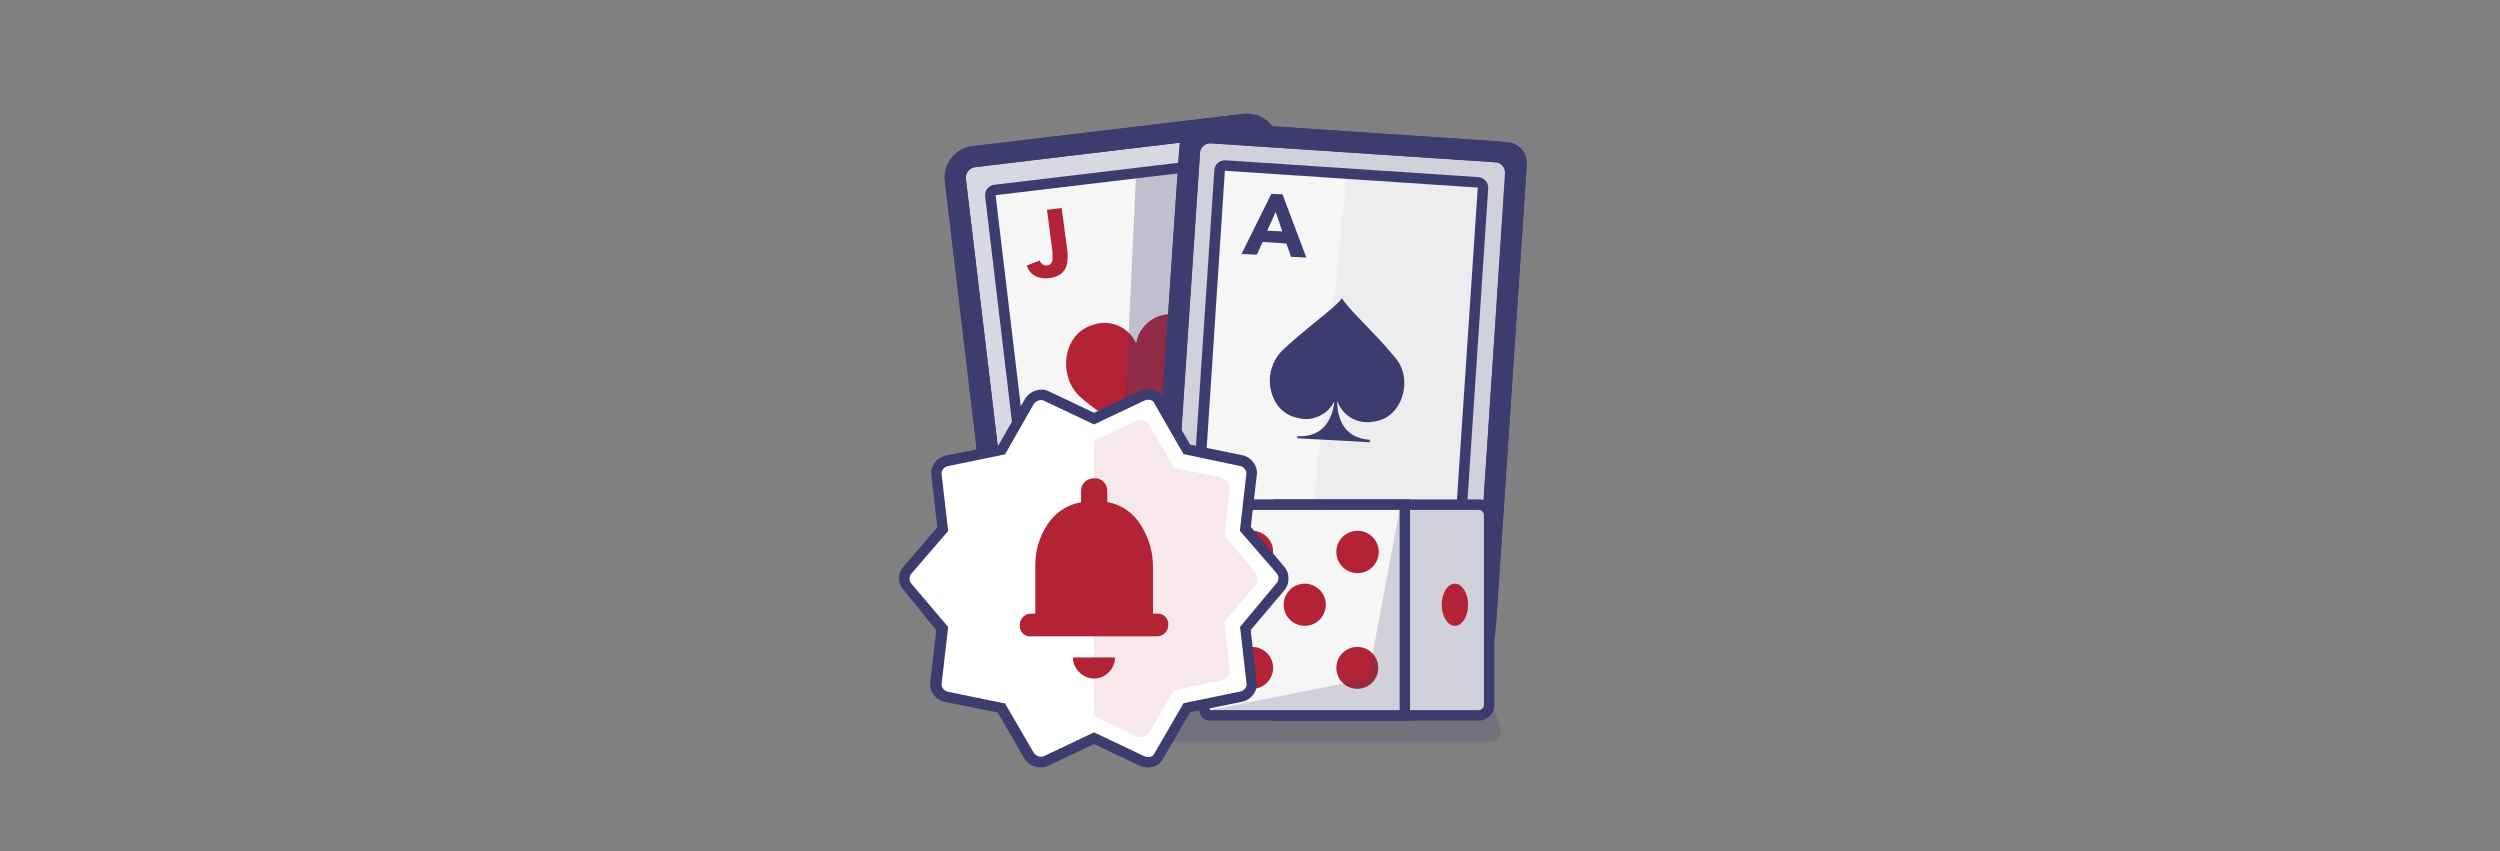 <?xml version="1.0" encoding="UTF-8"?> <svg xmlns="http://www.w3.org/2000/svg" width="605" height="206" viewBox="0 0 605 206" fill="none"><rect x="0" y="0" width="605" height="206" fill="#808080" stroke="none"/><g clip-path="url(#clip0_52_16375)"><rect x="230.589" y="38.497" width="76.143" height="114.24" rx="2" transform="rotate(-6.8 230.589 38.497)" fill="white"></rect><path d="M249.45 154L359.1 159.1L280.05 148.9L249.45 154V154Z" fill="#3D3C6F" fill-opacity="0.2"></path><path fill-rule="evenodd" clip-rule="evenodd" d="M240.933 147.242C241.388 151.116 244.683 154.027 248.583 154L249.45 153.872L314.985 145.942C319.172 145.437 322.16 141.639 321.666 137.45L309.349 34.15C308.794 29.993 304.995 27.059 300.832 27.571L235.348 35.374C231.162 35.879 228.173 39.677 228.667 43.865L240.933 147.242ZM301.444 32.62H301.725C303.022 32.611 304.119 33.576 304.275 34.864L316.591 138.164C316.756 139.558 315.765 140.822 314.373 140.995L248.889 148.798C247.496 148.963 246.231 147.972 246.058 146.579L233.742 43.279C233.577 41.886 234.568 40.621 235.96 40.449L301.444 32.62Z" fill="#3D3C6F"></path><rect x="230.589" y="38.497" width="76.143" height="114.24" rx="2" transform="rotate(-6.8 230.589 38.497)" fill="#3D3C6F" fill-opacity="0.2"></rect><path fill-rule="evenodd" clip-rule="evenodd" d="M240.933 147.242C241.388 151.116 244.683 154.027 248.583 154L249.45 153.872L314.985 145.942C319.172 145.437 322.16 141.639 321.666 137.45L309.349 34.15C308.794 29.993 304.995 27.059 300.832 27.571L235.348 35.374C231.162 35.879 228.173 39.677 228.667 43.865L240.933 147.242ZM301.444 32.62H301.725C303.022 32.611 304.119 33.576 304.275 34.864L316.591 138.164C316.756 139.558 315.765 140.822 314.373 140.995L248.889 148.798C247.496 148.963 246.231 147.972 246.058 146.579L233.742 43.279C233.577 41.886 234.568 40.621 235.96 40.449L301.444 32.62Z" fill="#3D3C6F"></path><rect x="239.509" y="46.101" width="60.002" height="98.532" rx="0.5" transform="rotate(-6.8 239.509 46.101)" fill="#F6F6F6"></rect><path fill-rule="evenodd" clip-rule="evenodd" d="M249.73 142.831C249.886 144.119 250.983 145.084 252.28 145.075H252.586L309.681 138.266C311.073 138.094 312.064 136.829 311.899 135.436L300.526 40.142C300.45 39.469 300.108 38.854 299.577 38.433C299.046 38.012 298.369 37.819 297.696 37.898L240.652 44.707C239.979 44.784 239.364 45.125 238.943 45.656C238.522 46.188 238.33 46.864 238.408 47.538L249.73 142.831ZM240.933 47.231L297.9 40.423L309.349 135.716L252.306 142.525L240.933 47.231Z" fill="#3D3C6F"></path><path d="M291.321 92.188C287.292 98.155 279.183 106.494 278.316 108.967C277.245 107.386 271.712 103.867 266.688 100.17C264.776 98.793 262.94 97.39 261.461 96.09C256.055 91.347 256.896 80.79 264.546 78.597C268.653 77.171 273.169 79.119 274.95 83.085C275.652 78.794 279.514 75.751 283.85 76.072C286.86 76.113 289.636 77.704 291.194 80.28C293.525 83.893 293.575 88.525 291.321 92.188V92.188Z" fill="#B22435"></path><path d="M258.324 60.874C258.391 61.595 258.391 62.32 258.324 63.041C258.291 63.716 258.117 64.376 257.814 64.979C257.497 65.595 257.022 66.114 256.437 66.484C255.657 66.94 254.787 67.219 253.887 67.3C252.75 67.489 251.583 67.319 250.546 66.815C249.55 66.269 248.809 65.353 248.481 64.265L251.617 63.041C251.715 63.42 251.952 63.748 252.28 63.959C252.599 64.185 252.989 64.285 253.377 64.24C253.727 64.218 254.055 64.062 254.295 63.806C254.498 63.574 254.639 63.293 254.703 62.99C254.751 62.652 254.751 62.309 254.703 61.97C254.703 61.613 254.703 61.282 254.703 60.976L253.377 50.776L256.921 50.317L258.324 60.874Z" fill="#B22435"></path><path d="M291.168 120.544C291.102 119.823 291.102 119.097 291.168 118.376C291.201 117.702 291.375 117.042 291.678 116.438C291.995 115.823 292.47 115.304 293.055 114.934C293.835 114.478 294.705 114.199 295.605 114.118C296.742 113.929 297.909 114.099 298.946 114.602C299.942 115.149 300.683 116.065 301.011 117.152L297.9 118.3C297.802 117.922 297.566 117.594 297.237 117.382C296.919 117.156 296.528 117.056 296.141 117.101C295.791 117.124 295.462 117.279 295.223 117.535C295.019 117.768 294.879 118.049 294.815 118.351C294.766 118.689 294.766 119.033 294.815 119.371C294.815 119.728 294.815 120.059 294.815 120.365L296.141 130.565L292.596 131.024L291.168 120.544Z" fill="#B22435"></path><path opacity="0.3" d="M310.65 143.8L269.85 151.45L274.95 41.8H287.7L310.65 50.648V143.8V143.8Z" fill="#3D3C6F"></path><rect x="288.21" y="31.8" width="79.076" height="118.626" rx="2" transform="rotate(3.81 288.21 31.8)" fill="#F6F6F6"></rect><path fill-rule="evenodd" clip-rule="evenodd" d="M354 157.672H354.459C358.493 157.681 361.84 154.556 362.109 150.532L369.3 42.335C369.594 38.163 366.481 34.528 362.313 34.175L293.463 29.585C289.254 29.308 285.615 32.491 285.329 36.7L278.036 144.947C277.759 149.157 280.941 152.796 285.15 153.082L354 157.672ZM290.403 37.057C290.497 35.719 291.612 34.682 292.953 34.685L293.004 34.66L361.854 39.25C362.531 39.302 363.16 39.622 363.6 40.139C364.04 40.656 364.256 41.327 364.2 42.004L357.162 150.149C357.119 150.828 356.807 151.461 356.295 151.909C355.785 152.362 355.114 152.591 354.434 152.546L285.584 147.956C284.184 147.861 283.125 146.653 283.212 145.253L290.403 37.057Z" fill="#3D3C6F"></path><rect x="288.276" y="32.17" width="79.269" height="118.916" rx="1" transform="rotate(4.004 288.276 32.17)" fill="#3D3C6F" fill-opacity="0.2"></rect><path fill-rule="evenodd" clip-rule="evenodd" d="M356.55 157.825H356.856L356.754 157.85C359.446 157.856 361.679 155.768 361.854 153.082L369.504 39.811C369.693 37.002 367.57 34.57 364.761 34.379L290.938 29.458C289.589 29.368 288.259 29.817 287.241 30.707C286.223 31.596 285.599 32.853 285.507 34.201L277.857 147.472C277.667 150.281 279.791 152.713 282.6 152.903L356.55 157.825ZM282.906 147.803L290.556 34.532L364.506 39.454L356.856 152.725L282.906 147.803Z" fill="#3D3C6F"></path><path d="M289.74 143.137C289.402 143.117 289.085 142.964 288.86 142.71C288.635 142.457 288.521 142.124 288.541 141.786L295.35 41.239C295.37 40.901 295.523 40.584 295.777 40.359C296.03 40.134 296.363 40.02 296.701 40.041L357.901 44.12C358.24 44.14 358.556 44.294 358.781 44.547C359.006 44.801 359.121 45.134 359.1 45.472L352.189 146.019C352.17 146.357 352.016 146.674 351.763 146.898C351.509 147.123 351.176 147.238 350.838 147.217L289.74 143.137Z" fill="#F6F6F6"></path><path fill-rule="evenodd" clip-rule="evenodd" d="M350.736 148.492H350.914C352.256 148.495 353.371 147.459 353.464 146.12L360.145 45.574C360.233 44.174 359.173 42.966 357.774 42.871L296.574 38.791C295.907 38.761 295.253 38.979 294.738 39.403C294.226 39.85 293.914 40.484 293.871 41.163L287.164 141.709C287.077 143.109 288.137 144.317 289.536 144.412L350.736 148.492ZM289.823 141.869L289.714 141.862L289.74 143.137L289.823 141.869ZM350.914 145.942L289.823 141.869L296.421 41.316L357.621 45.395L350.914 145.942Z" fill="#3D3C6F"></path><path d="M332.044 102.082C328.364 102.664 324.8 100.51 323.604 96.982C323.604 99.685 324.241 105.983 331.483 106.417V107.029L313.965 106.06V105.55C321.232 105.983 322.66 99.812 322.915 97.109C321.29 100.444 317.506 102.131 313.939 101.113C311.956 100.708 310.204 99.558 309.043 97.9C306.392 93.938 306.781 88.679 309.987 85.15C314.704 80.407 323.553 74.21 324.777 72.119C325.542 73.904 330.846 78.877 334.977 83.467C336.022 84.64 337.017 85.762 337.858 86.833C342.04 91.933 339.414 101.47 332.044 102.082Z" fill="#3D3C6F"></path><path fill-rule="evenodd" clip-rule="evenodd" d="M310.369 47.027L307.666 46.9L300.45 61.46L304.147 61.639L305.55 58.553L311.313 58.936L312.435 62.149L316.132 62.327L310.369 47.027ZM306.672 55.825L308.712 51.286L310.318 56.003L306.672 55.825Z" fill="#3D3C6F"></path><path fill-rule="evenodd" clip-rule="evenodd" d="M334.238 138.572L337.094 138.7L344.591 123.374L340.791 123.196L339.338 126.434L333.269 126.154L332.07 122.788L328.194 122.609L334.238 138.572ZM338.139 129.316L335.997 134.084L334.314 129.137L338.139 129.316Z" fill="#3D3C6F"></path><path opacity="0.05" d="M315.75 143.8L325.95 41.8L359.1 44.35L351.45 146.35L315.75 143.8V143.8Z" fill="#3D3C6F"></path><path d="M360.375 170.575C360.375 171.983 359.233 173.125 357.825 173.125H309.375V122.125H357.825C359.233 122.125 360.375 123.267 360.375 124.675V170.575Z" fill="#F6F6F6"></path><path fill-rule="evenodd" clip-rule="evenodd" d="M308.1 174.4H357.825C359.938 174.4 361.65 172.688 361.65 170.575V124.675C361.65 122.563 359.938 120.85 357.825 120.85H308.1V174.4ZM357.825 171.85H310.65V123.4H357.825C358.529 123.4 359.1 123.971 359.1 124.675V170.575C359.1 171.279 358.529 171.85 357.825 171.85Z" fill="#3D3C6F"></path><path d="M359.1 170.498C359.1 171.238 358.871 171.85 358.616 171.85H341.76C341.48 171.85 341.25 171.238 341.25 170.498V124.751C341.25 124.012 341.48 123.4 341.76 123.4H358.616C358.896 123.4 359.1 124.012 359.1 124.751V170.498Z" fill="#3D3C6F" fill-opacity="0.2"></path><path d="M339.975 173.125H292.8C292.117 173.076 291.574 172.533 291.525 171.85V123.4C291.574 122.717 292.117 122.174 292.8 122.125H339.975V173.125Z" fill="#F6F6F6"></path><path fill-rule="evenodd" clip-rule="evenodd" d="M292.8 174.4H341.25V120.85H292.8C291.392 120.85 290.25 121.992 290.25 123.4V171.85C290.25 173.258 291.392 174.4 292.8 174.4ZM292.8 171.85V123.4H338.7V171.85H292.8Z" fill="#3D3C6F"></path><circle cx="303.025" cy="133.523" r="5.074" fill="#B22435"></circle><circle cx="328.525" cy="133.574" r="5.125" fill="#B22435"></circle><ellipse cx="303.025" cy="161.625" rx="5.074" ry="5.074" fill="#B22435"></ellipse><circle cx="315.75" cy="146.35" r="5.1" fill="#B22435"></circle><ellipse cx="328.474" cy="161.625" rx="5.074" ry="5.074" fill="#B22435"></ellipse><ellipse cx="352.087" cy="146.35" rx="3.188" ry="5.1" fill="#B22435"></ellipse><path d="M331.05 164.2L292.8 171.85H338.7V123.4L331.05 164.2V164.2Z" fill="#3D3C6F" fill-opacity="0.2"></path><path opacity="0.2" d="M363.078 176.134L361.65 171.85H290.25L252 174.4L254.55 179.5H360.656C361.478 179.502 362.251 179.107 362.732 178.44C363.212 177.772 363.341 176.913 363.078 176.134Z" fill="#3D3C6F"></path><path d="M245.498 166.954L234.15 164.608C233.465 164.482 232.853 164.099 232.442 163.537C232 162.975 231.815 162.253 231.932 161.548L233.207 150.379L225.965 141.837C224.986 140.788 224.986 139.162 225.965 138.114L233.207 129.648L231.932 118.479C231.815 117.773 232 117.052 232.442 116.49C232.853 115.928 233.465 115.544 234.15 115.419L245.498 113.2L251.184 103.255C251.533 102.652 252.084 102.191 252.74 101.955C253.383 101.678 254.111 101.678 254.754 101.955L264.75 106.672L274.746 101.929C275.391 101.625 276.124 101.561 276.812 101.751C277.49 101.922 278.048 102.404 278.316 103.051L284.105 113.2L295.376 115.521C296.061 115.646 296.672 116.03 297.084 116.592C297.525 117.154 297.71 117.875 297.594 118.581L296.319 129.75L303.561 138.216C304.539 139.264 304.539 140.89 303.561 141.939L296.319 150.507L297.594 161.676C297.71 162.381 297.525 163.102 297.084 163.665C296.672 164.227 296.061 164.61 295.376 164.736L284.105 167.056L278.316 176.95C278.048 177.597 277.49 178.079 276.812 178.251C276.124 178.44 275.391 178.377 274.746 178.072L264.75 173.278L254.754 178.021C254.111 178.298 253.383 178.298 252.74 178.021C252.084 177.784 251.533 177.324 251.184 176.721L245.498 166.954Z" fill="white"></path><path fill-rule="evenodd" clip-rule="evenodd" d="M274.211 179.092C274.777 179.358 275.395 179.497 276.021 179.5C276.381 179.511 276.741 179.476 277.092 179.398C278.107 179.155 278.953 178.459 279.387 177.511L284.87 168.05L295.554 165.857C296.57 165.696 297.484 165.148 298.104 164.327C298.763 163.503 299.042 162.437 298.869 161.395L297.645 150.787L304.454 142.729C305.174 141.996 305.57 141.003 305.55 139.975C305.596 138.994 305.258 138.033 304.607 137.297L297.722 129.265L298.946 118.708C299.126 117.65 298.848 116.565 298.181 115.724C297.56 114.904 296.646 114.356 295.631 114.194L284.921 111.976L279.489 102.541C279.063 101.541 278.196 100.796 277.143 100.526C276.167 100.256 275.126 100.346 274.211 100.781L264.75 105.269L255.341 100.756C254.404 100.311 253.328 100.265 252.357 100.628C251.422 100.969 250.636 101.628 250.139 102.49L244.733 111.95L233.946 114.169C232.93 114.33 232.016 114.878 231.396 115.699C230.737 116.524 230.459 117.59 230.631 118.631L231.855 129.239L225.047 137.221C224.326 137.954 223.931 138.947 223.95 139.975C223.904 140.944 224.233 141.894 224.868 142.627L231.753 150.761L230.529 161.318C230.345 162.377 230.623 163.463 231.294 164.302C231.914 165.122 232.828 165.671 233.844 165.832L244.656 168.05L250.062 177.434C250.56 178.296 251.345 178.956 252.281 179.296C253.259 179.664 254.346 179.618 255.29 179.168L264.75 174.68L274.211 179.092ZM275.282 176.95L264.75 171.85L254.219 176.975C253.886 177.125 253.506 177.125 253.173 176.975C252.796 176.844 252.479 176.582 252.281 176.236L246.314 165.883L234.354 163.333C233.981 163.255 233.652 163.036 233.436 162.721C233.19 162.423 233.096 162.027 233.181 161.65L234.456 150.098L226.806 141.046C226.556 140.788 226.426 140.436 226.449 140.077C226.438 139.69 226.596 139.317 226.883 139.057L234.533 130.183L233.181 118.402C233.104 118.041 233.199 117.665 233.436 117.382C233.658 117.062 233.997 116.842 234.38 116.77L246.314 114.22L252.281 103.739C252.481 103.395 252.797 103.133 253.173 103C253.505 102.847 253.887 102.847 254.219 103L264.75 108.1L275.282 103C275.668 102.853 276.094 102.853 276.48 103C276.801 103.061 277.074 103.269 277.22 103.561L283.289 114.092L295.146 116.642C295.516 116.714 295.844 116.924 296.064 117.229C296.31 117.527 296.404 117.923 296.319 118.3L294.993 130.055L302.643 139.006C302.893 139.264 303.023 139.616 303 139.975C302.981 140.313 302.835 140.632 302.592 140.867L294.942 149.843L296.294 161.624C296.37 161.986 296.276 162.362 296.039 162.644C295.815 162.963 295.477 163.182 295.095 163.256L283.263 165.806L277.143 176.363C277.033 176.657 276.785 176.877 276.48 176.95C276.095 177.099 275.667 177.099 275.282 176.95Z" fill="#3D3C6F"></path><path d="M242.387 171.289L229.178 168.586C228.389 168.432 227.688 167.986 227.214 167.337C226.691 166.685 226.477 165.838 226.628 165.016L228.107 152.062L219.692 142.117C218.561 140.903 218.561 139.022 219.692 137.808L228.107 127.99L226.5 115.036C226.35 114.214 226.564 113.367 227.087 112.716C227.56 112.067 228.262 111.62 229.05 111.466L242.259 108.763L248.864 97.212C249.27 96.511 249.911 95.978 250.674 95.707C251.423 95.384 252.272 95.384 253.02 95.707L264.75 101.317L276.353 95.809C277.101 95.455 277.952 95.383 278.75 95.605C279.543 95.796 280.197 96.355 280.509 97.11L287.216 108.763L300.323 111.466C301.111 111.62 301.812 112.067 302.286 112.716C302.809 113.367 303.023 114.214 302.873 115.036L301.394 127.99L309.809 137.808C310.939 139.022 310.939 140.903 309.809 142.117L301.394 152.062L303 165.042C303.15 165.864 302.936 166.71 302.414 167.362C301.94 168.011 301.239 168.457 300.45 168.612L287.343 171.315L280.637 182.866C280.325 183.62 279.671 184.18 278.877 184.371C278.08 184.593 277.229 184.521 276.48 184.167L264.75 178.633L253.148 184.141C252.399 184.464 251.55 184.464 250.802 184.141C250.039 183.87 249.397 183.337 248.991 182.637L242.387 171.289Z" fill="white"></path><path fill-rule="evenodd" clip-rule="evenodd" d="M275.817 185.288C276.447 185.587 277.134 185.743 277.831 185.747C278.228 185.736 278.622 185.676 279.004 185.569C280.137 185.298 281.079 184.516 281.554 183.452L287.98 172.385L300.501 169.835C301.602 169.636 302.587 169.025 303.255 168.127C303.979 167.214 304.285 166.038 304.096 164.888L302.668 152.47L310.65 143.035C311.429 142.211 311.843 141.108 311.797 139.975C311.831 138.867 311.417 137.792 310.65 136.991L302.694 127.505L304.122 115.163C304.33 113.989 304.023 112.781 303.28 111.848C302.618 110.956 301.644 110.345 300.552 110.14L288.006 107.59L281.631 96.548C281.168 95.455 280.227 94.637 279.081 94.33C277.991 94.038 276.833 94.147 275.817 94.636L264.75 99.889L253.861 94.712C252.822 94.215 251.626 94.16 250.546 94.559C249.475 94.918 248.57 95.652 247.996 96.625L241.672 107.666L229.05 110.216C227.934 110.4 226.931 111.002 226.245 111.899C225.513 112.818 225.207 114.005 225.403 115.163L226.831 127.582L218.85 136.915C218.024 137.717 217.563 138.823 217.575 139.975C217.575 141.102 218.036 142.179 218.85 142.958L226.576 152.521L225.148 164.863C224.94 166.037 225.246 167.245 225.99 168.178C226.651 169.071 227.626 169.681 228.718 169.886L241.468 172.436L247.792 183.401C248.364 184.376 249.27 185.11 250.342 185.467C251.43 185.871 252.636 185.815 253.683 185.314L264.75 180.061L275.817 185.288ZM276.913 182.993L264.75 177.23L252.612 182.993C252.174 183.19 251.673 183.19 251.235 182.993C250.751 182.828 250.343 182.493 250.087 182.05L243.228 170.243L229.432 167.413C228.949 167.321 228.52 167.047 228.234 166.648C227.912 166.257 227.789 165.739 227.902 165.245L229.458 151.73L220.609 141.301C220.275 140.963 220.099 140.5 220.125 140.026C220.108 139.528 220.302 139.046 220.66 138.7L229.458 128.5L227.877 114.883C227.781 114.414 227.903 113.926 228.208 113.557C228.501 113.152 228.94 112.877 229.432 112.792L243.202 109.961L250.087 97.925C250.338 97.473 250.747 97.128 251.235 96.956C251.666 96.768 252.156 96.768 252.586 96.956L264.75 102.719L276.913 96.956C277.388 96.722 277.932 96.668 278.443 96.803C278.901 96.926 279.265 97.272 279.412 97.721L286.399 109.885L300.067 112.766C300.551 112.855 300.981 113.13 301.266 113.531C301.588 113.922 301.71 114.44 301.597 114.934L300.042 128.449L308.89 138.649C309.225 138.987 309.4 139.45 309.375 139.924C309.385 140.426 309.181 140.908 308.814 141.25L300.093 151.705L301.648 165.271C301.744 165.74 301.623 166.228 301.317 166.597C301.023 167 300.584 167.274 300.093 167.362L286.425 170.167L279.361 182.33C279.208 182.732 278.863 183.029 278.443 183.121C277.935 183.267 277.391 183.221 276.913 182.993Z" fill="#3D3C6F"></path><path d="M264.75 106.672L274.746 101.929C275.391 101.625 276.124 101.561 276.811 101.751C277.49 101.922 278.048 102.404 278.316 103.051L284.105 113.2L295.376 115.521C296.061 115.646 296.672 116.03 297.084 116.592C297.525 117.154 297.71 117.875 297.594 118.581L296.319 129.75L303.561 138.216C304.539 139.264 304.539 140.89 303.561 141.939L296.319 150.507L297.594 161.676C297.71 162.381 297.525 163.102 297.084 163.665C296.672 164.227 296.061 164.61 295.376 164.736L284.105 167.056L278.316 176.95C278.048 177.597 277.49 178.079 276.811 178.251C276.124 178.44 275.391 178.377 274.746 178.072L264.75 173.278V106.672Z" fill="#B22435" fill-opacity="0.1"></path><path fill-rule="evenodd" clip-rule="evenodd" d="M280.05 154H249.679C248.907 154.113 248.125 153.865 247.558 153.328C246.991 152.791 246.702 152.024 246.772 151.246C246.768 150.521 247.052 149.823 247.563 149.308C248.05 148.783 248.734 148.487 249.45 148.492H250.546V136.813C250.509 133.315 251.522 129.887 253.453 126.97C255.289 124.093 258.251 122.121 261.613 121.539V118.785C261.594 117.964 261.928 117.174 262.531 116.617C263.127 116.045 263.925 115.733 264.75 115.75C265.589 115.685 266.417 115.978 267.029 116.556C267.64 117.134 267.98 117.943 267.963 118.785V121.488C271.376 122.099 274.355 124.166 276.123 127.149C278.052 130.198 279.062 133.74 279.03 137.349V148.492H279.948C280.7 148.421 281.445 148.688 281.981 149.22C282.518 149.751 282.791 150.493 282.727 151.246C282.732 151.972 282.448 152.669 281.937 153.184C281.45 153.709 280.766 154.005 280.05 154ZM268.32 162.67C267.397 163.658 266.102 164.213 264.75 164.2C263.405 164.181 262.122 163.631 261.18 162.67C260.197 161.744 259.643 160.451 259.65 159.1H269.85C269.848 160.449 269.295 161.738 268.32 162.67Z" fill="#B22435"></path></g><defs><clipPath id="clip0_52_16375"><rect width="204" height="204" fill="white" transform="translate(201 1)"></rect></clipPath></defs></svg> 
